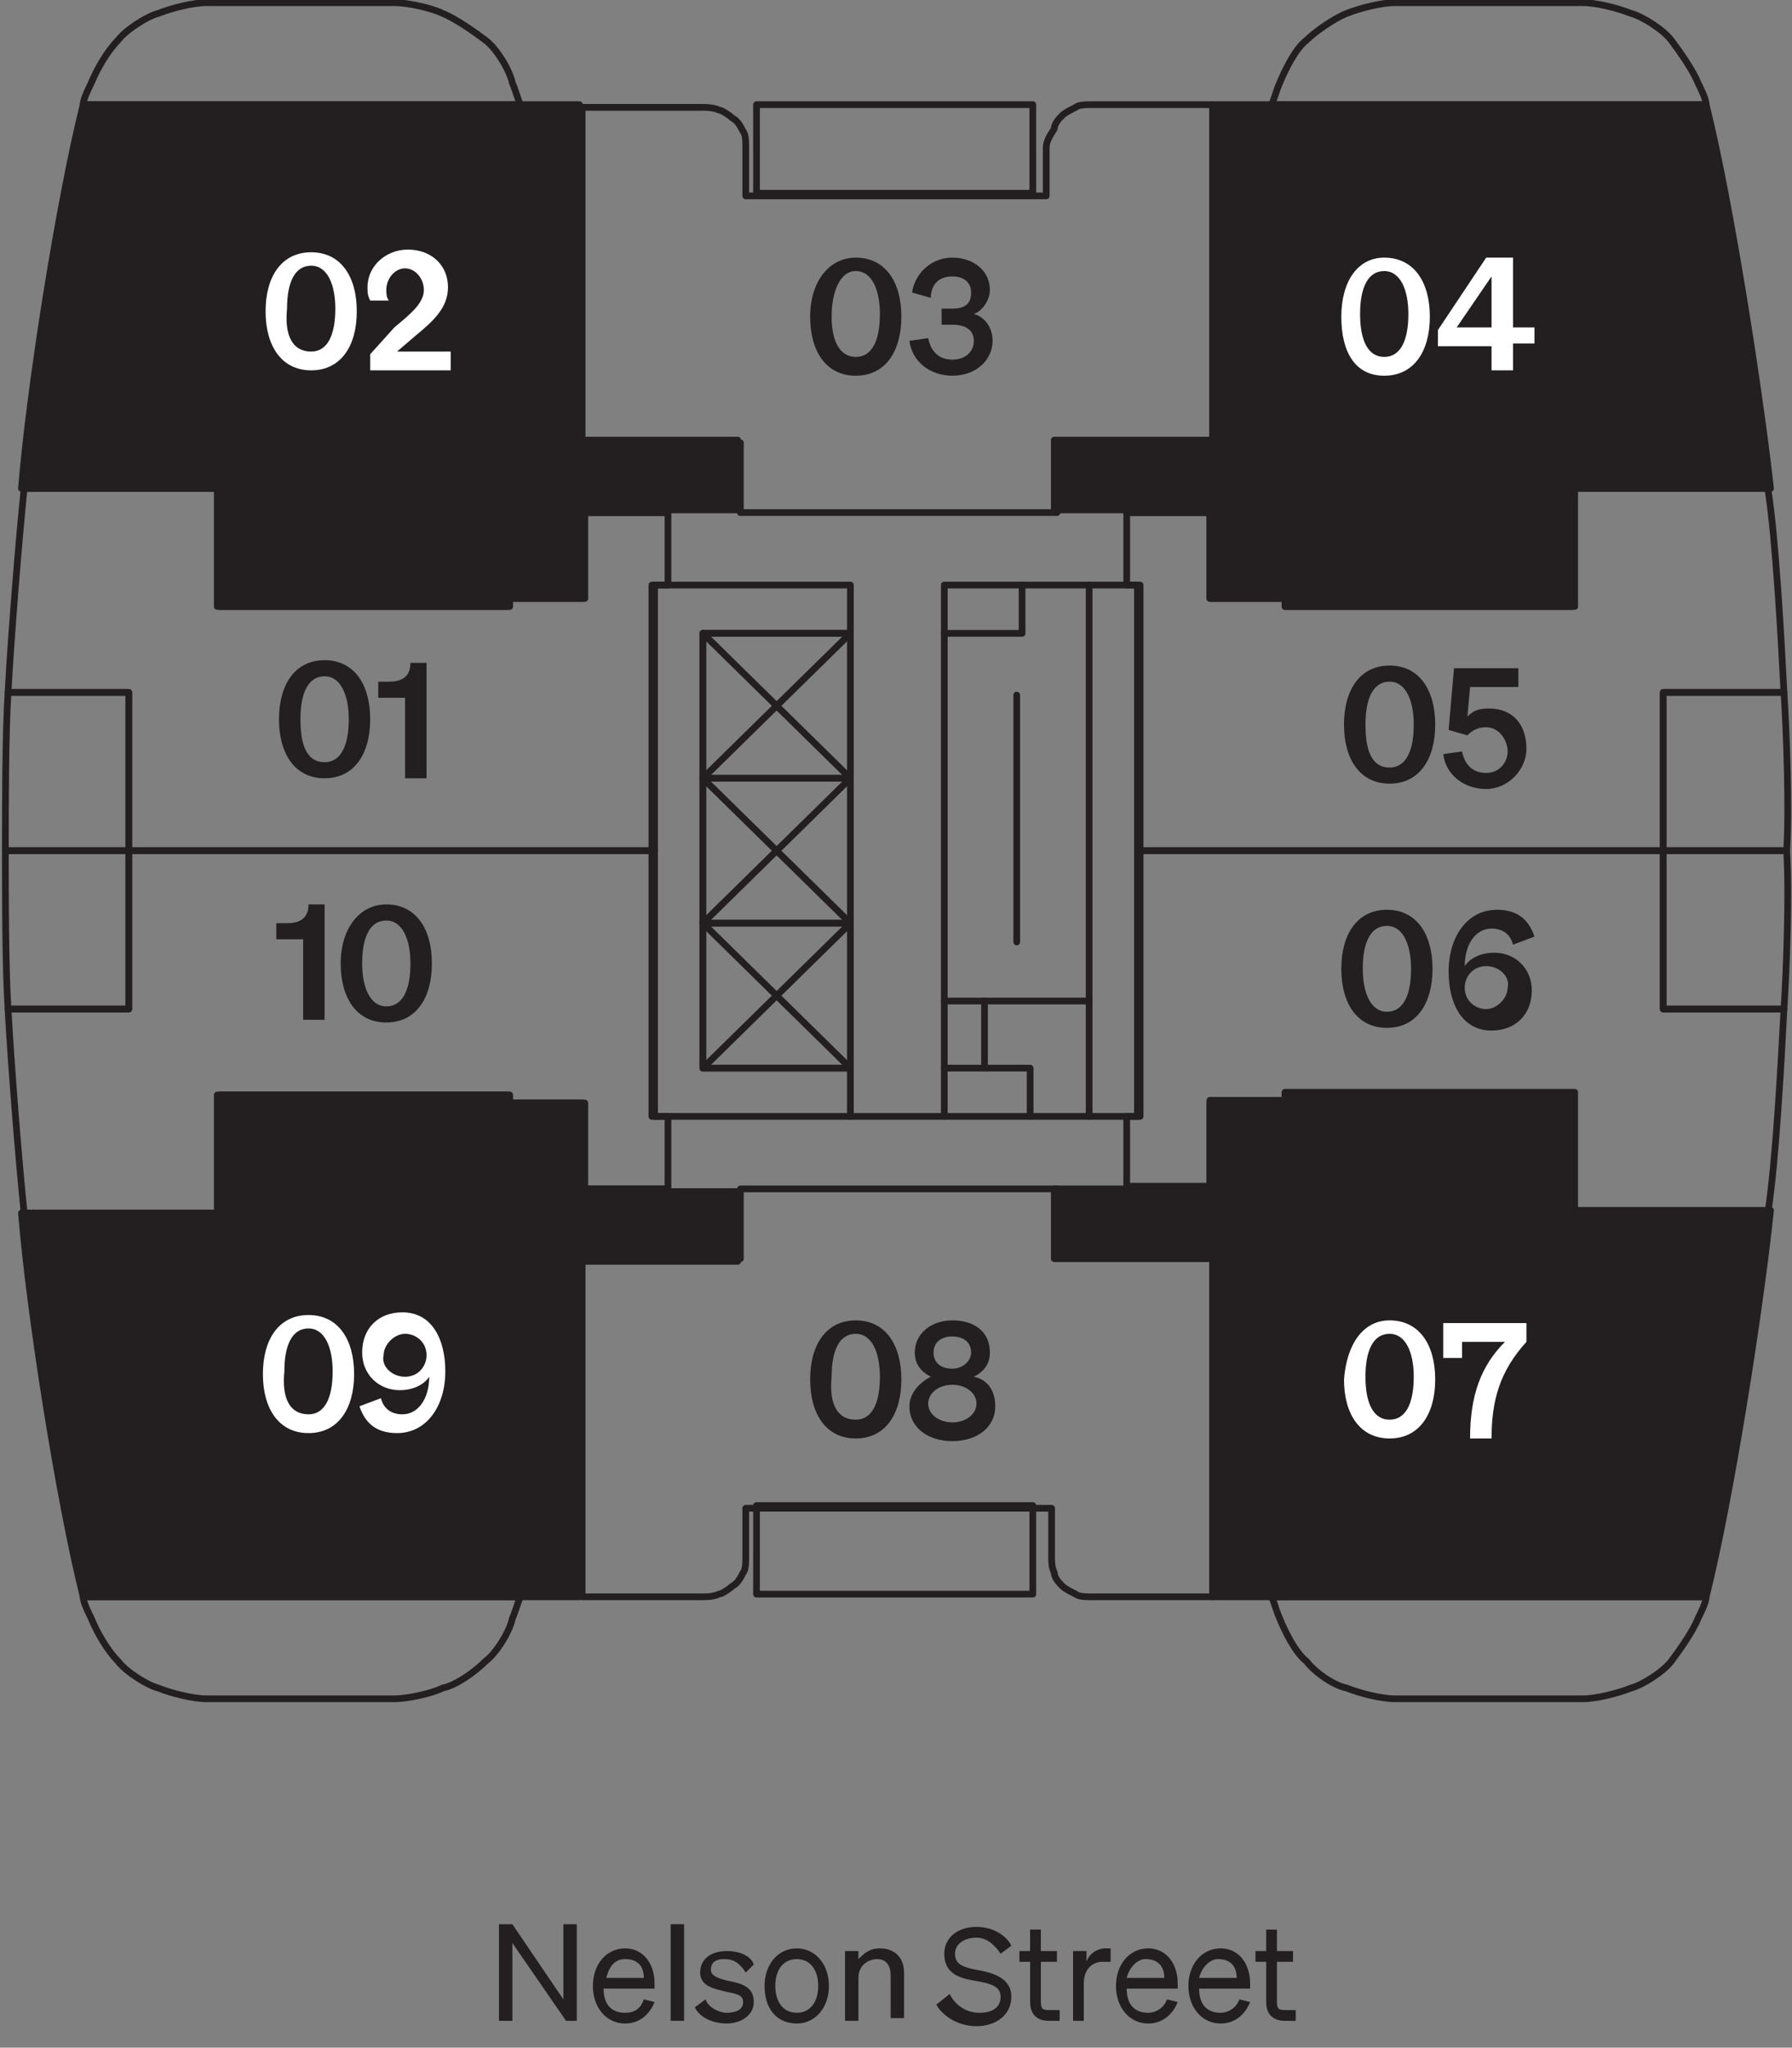 <?xml version="1.0" encoding="UTF-8"?> <!-- Generator: Adobe Illustrator 27.5.0, SVG Export Plug-In . SVG Version: 6.00 Build 0) --> <svg xmlns="http://www.w3.org/2000/svg" xmlns:xlink="http://www.w3.org/1999/xlink" version="1.1" id="Floor_Key" x="0px" y="0px" viewBox="0 0 66.8 76.3" style="enable-background:new 0 0 66.8 76.3;" xml:space="preserve"><rect x="0" y="0" width="66.8" height="76.3" fill="#808080" stroke="none"/> <style type="text/css"> .st0{fill-rule:evenodd;clip-rule:evenodd;fill:#231F20;} .st1{fill:#231F20;} .st2{fill:none;stroke:#231F20;stroke-width:0.25;stroke-linecap:round;stroke-linejoin:round;} .st3{enable-background:new ;} .st4{fill:#FFFFFF;} </style> <g id="HATCH"> <path class="st0" d="M27.5,44.4h-2.7v-0.1h-3.1v-3.2h-2.8v-0.3H8.1v4.4H0.8c0.3,3.7,1.5,10.7,2.3,14.3h18.4V47h5.9L27.5,44.4 L27.5,44.4L27.5,44.4z"></path> </g> <g id="LWPOLYLINE"> <path class="st1" d="M27.5,44.4h-2.7v-0.1h-3.1v-3.2h-2.8v-0.3H8.1v4.4H0.8c0.3,3.7,1.5,10.7,2.3,14.3h18.4V46.9h5.9L27.5,44.4 L27.5,44.4z"></path> </g> <g id="HATCH-2"> <path class="st0" d="M58.7,40.8H47.9v0.3h-2.8v3.2H42v0.1h-2.7V47h5.9v12.5h18.4c0.8-3.6,2-10.6,2.3-14.3h-7.3L58.7,40.8L58.7,40.8 z"></path> </g> <g id="LWPOLYLINE-2"> <path class="st1" d="M58.7,40.8H47.9v0.3h-2.8v3.2H42v0.1h-2.7V47h5.9v12.5h18.4c0.8-3.6,2-10.6,2.3-14.3h-7.3L58.7,40.8L58.7,40.8 z"></path> </g> <g id="HATCH-3"> <path class="st0" d="M21.6,3.9H3.1c-0.9,3.6-2,10.6-2.3,14.3h7.3v4.4h10.8v-0.3h2.8v-3.2h3.1V19h2.7v-2.6h-5.9L21.6,3.9L21.6,3.9 L21.6,3.9z"></path> </g> <g id="LWPOLYLINE-3"> <path class="st1" d="M21.6,3.9H3.1c-0.9,3.6-2,10.6-2.3,14.3h7.3v4.4h10.8v-0.3h2.8v-3.2h3.1V19h2.7v-2.6h-5.9L21.6,3.9L21.6,3.9z"></path> </g> <g id="HATCH-4"> <path class="st0" d="M63.6,3.9H45.2v12.5h-5.9V19H42v0.1h3.1v3.2h2.8v0.3h10.8v-4.4H66C65.6,14.5,64.5,7.5,63.6,3.9L63.6,3.9z"></path> </g> <g id="LWPOLYLINE-4"> <path class="st1" d="M63.6,3.9H45.2v12.5h-5.9V19H42v0.1h3.1v3.2h2.8v0.3h10.8v-4.4H66C65.6,14.6,64.5,7.5,63.6,3.9L63.6,3.9z"></path> </g> <g id="LINE"> <line class="st2" x1="26.2" y1="23.6" x2="31.7" y2="29"></line> </g> <g id="LINE-2"> <line class="st2" x1="26.2" y1="29" x2="31.7" y2="23.6"></line> </g> <g id="LINE-3"> <line class="st2" x1="26.2" y1="29" x2="31.7" y2="34.4"></line> </g> <g id="LINE-4"> <line class="st2" x1="26.2" y1="34.4" x2="31.7" y2="29"></line> </g> <g id="LINE-5"> <line class="st2" x1="26.2" y1="34.4" x2="31.7" y2="39.8"></line> </g> <g id="LINE-6"> <line class="st2" x1="26.2" y1="39.8" x2="31.7" y2="34.4"></line> </g> <g id="LWPOLYLINE-5"> <rect x="28.2" y="3.9" class="st2" width="10.3" height="3.3"></rect> </g> <g id="LWPOLYLINE-6"> <path class="st2" d="M4.8,25.8H0.3c-0.1,1.5-0.1,4.4-0.1,5.9h4.6L4.8,25.8L4.8,25.8z"></path> </g> <g id="LWPOLYLINE-7"> <path class="st2" d="M18.1,1.5c0.4,0.3,0.9,1.1,1,1.6c0.1,0.2,0.2,0.6,0.3,0.8H3.1c0-0.2,0.2-0.6,0.3-0.8c0.2-0.5,0.6-1.2,1-1.6 c0.3-0.4,1.1-0.9,1.5-1c0.5-0.2,1.3-0.4,1.8-0.4h7c0.5,0,1.4,0.2,1.8,0.4C17,0.7,17.7,1.2,18.1,1.5L18.1,1.5z"></path> </g> <g id="LWPOLYLINE-8"> <path class="st2" d="M48.7,1.5c-0.4,0.3-0.8,1.1-1,1.6c-0.1,0.2-0.2,0.6-0.3,0.8h16.2c0-0.2-0.2-0.6-0.3-0.8 c-0.2-0.5-0.7-1.2-1-1.6s-1.1-0.9-1.5-1c-0.5-0.2-1.3-0.4-1.8-0.4h-7c-0.5,0-1.3,0.2-1.8,0.4C49.7,0.7,49,1.2,48.7,1.5z"></path> </g> <g id="LWPOLYLINE-9"> <path class="st2" d="M62,25.8h4.5c0.1,1.5,0.2,4.4,0.1,5.9H62V25.8L62,25.8z"></path> </g> <g id="LWPOLYLINE-10"> <rect x="28.2" y="56.1" class="st2" width="10.3" height="3.3"></rect> </g> <g id="LWPOLYLINE-11"> <path class="st2" d="M4.8,37.6H0.3c-0.1-1.5-0.1-4.4-0.1-5.9h4.6L4.8,37.6L4.8,37.6z"></path> </g> <g id="LWPOLYLINE-12"> <path class="st2" d="M18.1,61.9c0.4-0.3,0.9-1.1,1-1.6c0.1-0.2,0.2-0.6,0.3-0.8H3.1c0,0.2,0.2,0.6,0.3,0.8c0.2,0.5,0.6,1.2,1,1.6 c0.3,0.4,1.1,0.9,1.5,1c0.5,0.2,1.3,0.4,1.8,0.4h7c0.5,0,1.4-0.2,1.8-0.4C17,62.8,17.7,62.3,18.1,61.9L18.1,61.9z"></path> </g> <g id="LWPOLYLINE-13"> <path class="st2" d="M48.7,61.9c-0.4-0.3-0.8-1.1-1-1.6c-0.1-0.2-0.2-0.6-0.3-0.8h16.2c0,0.2-0.2,0.6-0.3,0.8 c-0.2,0.5-0.7,1.2-1,1.6c-0.3,0.4-1.1,0.9-1.5,1c-0.5,0.2-1.3,0.4-1.8,0.4h-7c-0.5,0-1.3-0.2-1.8-0.4C49.7,62.8,49,62.3,48.7,61.9z "></path> </g> <g id="LWPOLYLINE-14"> <path class="st2" d="M62,37.6h4.5c0.1-1.5,0.2-4.4,0.1-5.9H62V37.6L62,37.6z"></path> </g> <g id="LWPOLYLINE-15"> <path class="st2" d="M63.6,3.9H45.2v12.5h-5.9V19H42v0.1h3.1v3.2h2.8v0.3h10.8v-4.4H66C65.6,14.6,64.5,7.5,63.6,3.9L63.6,3.9z"></path> </g> <g id="LWPOLYLINE-16"> <polygon class="st2" points="24.3,21.8 24.3,41.6 31.7,41.6 31.7,39.8 26.2,39.8 26.2,23.6 31.7,23.6 31.7,21.8 "></polygon> </g> <g id="LWPOLYLINE-17"> <path class="st2" d="M4.8,25.8H0.3c0.1-1.9,0.4-5.7,0.6-7.6h7.3v4.4H19v-0.3h2.8v-3.2h3.1v2.7h-0.5v9.9H4.8V25.8L4.8,25.8z"></path> </g> <g id="LWPOLYLINE-18"> <rect x="26.2" y="23.6" class="st2" width="5.5" height="5.4"></rect> </g> <g id="LWPOLYLINE-19"> <rect x="26.2" y="29" class="st2" width="5.5" height="5.4"></rect> </g> <g id="LWPOLYLINE-20"> <rect x="26.2" y="34.4" class="st2" width="5.5" height="5.4"></rect> </g> <g id="LINE-7"> <line class="st2" x1="31.7" y1="41.6" x2="35.2" y2="41.6"></line> </g> <g id="LWPOLYLINE-21"> <path class="st2" d="M62,25.8h4.5c-0.1-1.9-0.3-5.7-0.6-7.6h-7.3v4.4H47.9v-0.3h-2.8v-3.2H42v2.7h0.5v9.9H62V25.8L62,25.8z"></path> </g> <g id="LINE-8"> <line class="st2" x1="37.9" y1="25.9" x2="37.9" y2="35.1"></line> </g> <g id="LINE-9"> <line class="st2" x1="38.1" y1="21.8" x2="40.6" y2="21.8"></line> </g> <g id="LINE-10"> <line class="st2" x1="38.4" y1="41.6" x2="40.6" y2="41.6"></line> </g> <g id="LWPOLYLINE-22"> <rect x="35.2" y="21.8" class="st2" width="2.9" height="1.8"></rect> </g> <g id="LWPOLYLINE-23"> <rect x="35.2" y="39.8" class="st2" width="3.2" height="1.8"></rect> </g> <g id="LINE-11"> <line class="st2" x1="35.2" y1="37.3" x2="40.6" y2="37.3"></line> </g> <g id="LWPOLYLINE-24"> <rect x="40.6" y="21.8" class="st2" width="1.8" height="19.8"></rect> </g> <g id="LINE-12"> <line class="st2" x1="35.2" y1="39.8" x2="35.2" y2="23.6"></line> </g> <g id="LINE-13"> <line class="st2" x1="36.7" y1="39.8" x2="36.7" y2="37.3"></line> </g> <g id="LWPOLYLINE-25"> <path class="st2" d="M45.2,3.9h-4.5c-0.2,0-0.5,0-0.6,0.1c-0.2,0.1-0.4,0.2-0.5,0.3c-0.1,0.1-0.3,0.3-0.3,0.5 C39.1,5.1,39,5.3,39,5.5v1.8H27.8V5.5c0-0.2,0-0.5-0.1-0.6c-0.1-0.2-0.2-0.4-0.4-0.5c-0.1-0.1-0.4-0.3-0.5-0.3 C26.6,4,26.3,4,26.2,4h-4.5v12.5h5.9v2.6h11.8v-2.6h5.9L45.2,3.9L45.2,3.9z"></path> </g> <g id="LWPOLYLINE-26"> <path class="st2" d="M21.6,3.9H3.1c-0.9,3.6-2,10.6-2.3,14.3h7.3v4.4h10.8v-0.3h2.8v-3.2h3.1V19h2.7v-2.6h-5.9L21.6,3.9L21.6,3.9z"></path> </g> <g id="LWPOLYLINE-27"> <path class="st2" d="M63.6,59.5H45.2V46.9h-5.9v-2.6H42v-0.1h3.1V41h2.8v-0.3h10.8v4.4H66C65.6,48.9,64.5,55.9,63.6,59.5L63.6,59.5 z"></path> </g> <g id="LWPOLYLINE-28"> <path class="st2" d="M4.8,37.6H0.3c0.1,1.9,0.4,5.7,0.6,7.6h7.3v-4.4H19v0.3h2.8v3.2h3.1v-2.7h-0.5v-9.9H4.8V37.6L4.8,37.6z"></path> </g> <g id="LWPOLYLINE-29"> <path class="st2" d="M62,37.6h4.5c-0.1,1.9-0.3,5.7-0.6,7.6h-7.3v-4.4H47.9v0.3h-2.8v3.2H42v-2.7h0.5v-9.9H62V37.6L62,37.6z"></path> </g> <g id="LWPOLYLINE-30"> <path class="st2" d="M45.2,59.5h-4.5c-0.2,0-0.5,0-0.6-0.1c-0.2-0.1-0.4-0.2-0.5-0.3s-0.3-0.3-0.3-0.5c-0.1-0.2-0.1-0.4-0.1-0.6 v-1.8H27.8V58c0,0.2,0,0.5-0.1,0.6c-0.1,0.2-0.2,0.4-0.4,0.5c-0.1,0.1-0.4,0.3-0.5,0.3c-0.2,0.1-0.5,0.1-0.6,0.1h-4.5V46.9h5.9 v-2.6h11.8v2.6h5.9L45.2,59.5L45.2,59.5z"></path> </g> <g id="LWPOLYLINE-31"> <path class="st2" d="M21.6,59.5H3.1c-0.9-3.6-2-10.6-2.3-14.3h7.3v-4.4h10.8v0.3h2.8v3.2h3.1v0.1h2.7V47h-5.9L21.6,59.5L21.6,59.5z "></path> </g> <g class="st3"> <path class="st1" d="M21.5,75.3h-0.4l-2-2.9v2.9h-0.5v-3.6h0.5l1.9,2.8v-2.8h0.5V75.3z"></path> <path class="st1" d="M22.1,74c0-0.8,0.5-1.4,1.2-1.4c0.7,0,1.1,0.6,1.1,1.3v0.2h-1.9c0,0.6,0.3,0.9,0.8,0.9c0.4,0,0.6-0.2,0.7-0.5 l0.4,0.1c-0.2,0.5-0.6,0.8-1.1,0.8C22.6,75.4,22.1,74.8,22.1,74z M22.6,73.7H24c0-0.4-0.2-0.7-0.7-0.7C22.9,73,22.7,73.3,22.6,73.7 z"></path> <path class="st1" d="M25.5,75.3H25v-3.6h0.5V75.3z"></path> <path class="st1" d="M26.3,74.5c0.1,0.3,0.5,0.5,0.8,0.5c0.3,0,0.6-0.1,0.6-0.4c0-0.3-0.3-0.3-0.7-0.4c-0.4-0.1-0.9-0.2-0.9-0.7 c0-0.5,0.4-0.8,1-0.8c0.5,0,0.9,0.2,1,0.5l-0.3,0.3C27.6,73.2,27.4,73,27,73c-0.3,0-0.5,0.1-0.5,0.4c0,0.2,0.2,0.3,0.6,0.4 c0.5,0.1,1,0.2,1,0.8c0,0.5-0.5,0.8-1,0.8c-0.5,0-1-0.2-1.2-0.6L26.3,74.5z"></path> <path class="st1" d="M29.7,75.4c-0.7,0-1.2-0.5-1.2-1.4c0-0.8,0.5-1.4,1.2-1.4c0.7,0,1.2,0.6,1.2,1.4 C30.9,74.8,30.4,75.4,29.7,75.4z M29.7,75c0.5,0,0.8-0.4,0.8-1c0-0.6-0.3-1-0.8-1c-0.5,0-0.8,0.4-0.8,1C28.9,74.6,29.2,75,29.7,75z "></path> <path class="st1" d="M31.5,72.7h0.5V73c0.2-0.2,0.4-0.4,0.8-0.4c0.6,0,0.9,0.4,0.9,0.9v1.7h-0.5v-1.6c0-0.4-0.2-0.6-0.5-0.6 c-0.3,0-0.7,0.2-0.7,0.7v1.6h-0.5V72.7z"></path> </g> <g class="st3"> <path class="st1" d="M35.4,74.3c0.2,0.4,0.6,0.7,1.1,0.7c0.5,0,0.8-0.2,0.8-0.6c0-0.4-0.4-0.5-1-0.6c-0.6-0.1-1.1-0.3-1.1-1 c0-0.6,0.5-1,1.2-1c0.6,0,1.1,0.3,1.3,0.7l-0.4,0.3c-0.2-0.3-0.5-0.6-0.9-0.6c-0.4,0-0.8,0.2-0.8,0.6c0,0.4,0.3,0.5,0.8,0.6 c0.6,0.1,1.3,0.3,1.3,1c0,0.7-0.6,1.1-1.3,1.1c-0.6,0-1.2-0.3-1.5-0.8L35.4,74.3z"></path> </g> <g class="st3"> <path class="st1" d="M38.4,73.1H38v-0.4h0.4v-0.8h0.4v0.8h0.6v0.4h-0.6v1.5c0,0.3,0.1,0.3,0.4,0.3c0.1,0,0.2,0,0.3,0v0.4 c-0.1,0-0.2,0-0.4,0c-0.4,0-0.7-0.2-0.7-0.7V73.1z"></path> </g> <g class="st3"> <path class="st1" d="M41.3,73.1c-0.1,0-0.1,0-0.2,0c-0.4,0-0.7,0.3-0.7,0.8v1.4H40v-2.6h0.5v0.4c0.1-0.3,0.4-0.5,0.7-0.5 c0.1,0,0.1,0,0.2,0V73.1z"></path> </g> <g class="st3"> <path class="st1" d="M41.6,74c0-0.8,0.5-1.4,1.2-1.4c0.7,0,1.1,0.6,1.1,1.3v0.2H42c0,0.6,0.3,0.9,0.8,0.9c0.3,0,0.6-0.2,0.7-0.5 l0.4,0.1c-0.2,0.5-0.6,0.8-1.1,0.8C42.1,75.4,41.6,74.8,41.6,74z M42,73.7h1.4c0-0.4-0.2-0.7-0.7-0.7C42.4,73,42.1,73.3,42,73.7z"></path> <path class="st1" d="M44.3,74c0-0.8,0.5-1.4,1.2-1.4c0.7,0,1.1,0.6,1.1,1.3v0.2h-1.9c0,0.6,0.3,0.9,0.8,0.9c0.3,0,0.6-0.2,0.7-0.5 l0.4,0.1c-0.2,0.5-0.6,0.8-1.1,0.8C44.8,75.4,44.3,74.8,44.3,74z M44.7,73.7h1.4c0-0.4-0.2-0.7-0.7-0.7 C45.1,73,44.8,73.3,44.7,73.7z"></path> <path class="st1" d="M47.2,73.1h-0.4v-0.4h0.4v-0.8h0.4v0.8h0.6v0.4h-0.6v1.5c0,0.3,0.1,0.3,0.4,0.3c0.1,0,0.2,0,0.3,0v0.4 c-0.1,0-0.2,0-0.4,0c-0.4,0-0.7-0.2-0.7-0.7V73.1z"></path> </g> <g class="st3"> <path class="st1" d="M12.1,24.6c1.1,0,1.7,0.9,1.7,2.2c0,1.3-0.6,2.2-1.7,2.2s-1.7-0.9-1.7-2.2C10.4,25.5,11,24.6,12.1,24.6z M12.1,28.4c0.6,0,0.9-0.6,0.9-1.6c0-0.9-0.3-1.6-0.9-1.6s-0.9,0.6-0.9,1.6C11.2,27.7,11.4,28.4,12.1,28.4z"></path> </g> <g class="st3"> <path class="st1" d="M15.9,24.7V29h-0.8v-3h-1v-0.6l0.4,0c0.5,0,0.8-0.2,0.8-0.7H15.9z"></path> </g> <g class="st3"> <path class="st4" d="M11.6,9.4c1.1,0,1.7,0.9,1.7,2.2c0,1.3-0.6,2.2-1.7,2.2s-1.7-0.9-1.7-2.2C9.9,10.3,10.5,9.4,11.6,9.4z M11.6,13.1c0.6,0,0.9-0.6,0.9-1.6c0-0.9-0.3-1.6-0.9-1.6s-0.9,0.6-0.9,1.6C10.6,12.5,10.9,13.1,11.6,13.1z"></path> </g> <g class="st3"> <path class="st4" d="M14.7,12.2c0.6-0.5,1.1-0.9,1.1-1.4c0-0.4-0.3-0.8-0.7-0.8c-0.4,0-0.7,0.4-0.7,0.8c0,0.1,0,0.3,0.1,0.4h-0.7 c-0.1-0.2-0.1-0.3-0.1-0.5c0-0.8,0.7-1.4,1.5-1.4c0.9,0,1.5,0.6,1.5,1.4c0,0.8-0.6,1.3-1.2,1.8l-0.7,0.6h2v0.7h-3v-0.6L14.7,12.2z"></path> </g> <g class="st3"> <path class="st1" d="M31.9,9.6c1.1,0,1.7,0.9,1.7,2.2c0,1.3-0.6,2.2-1.7,2.2s-1.7-0.9-1.7-2.2C30.2,10.5,30.9,9.6,31.9,9.6z M31.9,13.3c0.6,0,0.9-0.6,0.9-1.6c0-0.9-0.3-1.6-0.9-1.6S31,10.9,31,11.8C31,12.7,31.3,13.3,31.9,13.3z"></path> </g> <g class="st3"> <path class="st1" d="M33.9,12.7l0.7-0.1c0.1,0.5,0.4,0.8,0.9,0.8c0.5,0,0.8-0.3,0.8-0.7c0-0.4-0.3-0.6-0.8-0.6h-0.4v-0.6h0.4 c0.5,0,0.7-0.2,0.7-0.6c0-0.4-0.3-0.6-0.7-0.6c-0.5,0-0.8,0.3-0.8,0.8L34,10.9c0.1-0.7,0.7-1.3,1.5-1.3s1.4,0.5,1.4,1.2 c0,0.4-0.3,0.8-0.6,0.9c0.4,0.1,0.7,0.5,0.7,1c0,0.7-0.6,1.3-1.5,1.3C34.7,14,34,13.5,33.9,12.7z"></path> </g> <g class="st3"> <path class="st4" d="M51.6,9.6c1.1,0,1.7,0.9,1.7,2.2c0,1.3-0.6,2.2-1.7,2.2S50,13.1,50,11.8C50,10.5,50.6,9.6,51.6,9.6z M51.6,13.3c0.6,0,0.9-0.6,0.9-1.6c0-0.9-0.3-1.6-0.9-1.6s-0.9,0.6-0.9,1.6C50.7,12.7,51,13.3,51.6,13.3z"></path> <path class="st4" d="M55.6,13.9v-1h-2v-0.6l1.8-2.7h1v2.6h0.8v0.6h-0.8v1H55.6z M55.6,12.2v-1.9l-1.3,1.9H55.6z"></path> </g> <g class="st3"> <path class="st4" d="M51.8,49.2c1.1,0,1.7,0.9,1.7,2.2c0,1.3-0.6,2.2-1.7,2.2s-1.7-0.9-1.7-2.2C50.2,50.1,50.8,49.2,51.8,49.2z M51.8,52.9c0.6,0,0.9-0.6,0.9-1.6c0-0.9-0.3-1.6-0.9-1.6s-0.9,0.6-0.9,1.6C50.9,52.3,51.2,52.9,51.8,52.9z"></path> <path class="st4" d="M54.5,49.9v0.7h-0.7v-1.3h3.1v0.7c-1,1.1-1.3,2.2-1.3,3.6h-0.8c0-1.6,0.4-2.7,1.3-3.6H54.5z"></path> </g> <g class="st3"> <path class="st1" d="M31.9,49.2c1.1,0,1.7,0.9,1.7,2.2c0,1.3-0.6,2.2-1.7,2.2s-1.7-0.9-1.7-2.2C30.2,50.1,30.8,49.2,31.9,49.2z M31.9,52.9c0.6,0,0.9-0.6,0.9-1.6c0-0.9-0.3-1.6-0.9-1.6s-0.9,0.6-0.9,1.6C30.9,52.3,31.2,52.9,31.9,52.9z"></path> </g> <g class="st3"> <path class="st1" d="M36.9,50.4c0,0.4-0.2,0.7-0.6,0.9c0.5,0.1,0.8,0.5,0.8,1.1c0,0.8-0.7,1.3-1.6,1.3c-0.9,0-1.6-0.5-1.6-1.3 c0-0.5,0.4-0.9,0.8-1.1c-0.4-0.2-0.6-0.5-0.6-0.9c0-0.7,0.6-1.2,1.4-1.2C36.3,49.2,36.9,49.6,36.9,50.4z M34.6,52.3 c0,0.4,0.4,0.7,0.9,0.7c0.5,0,0.9-0.3,0.9-0.7c0-0.4-0.4-0.7-0.9-0.7C35,51.6,34.6,51.9,34.6,52.3z M36.2,50.4 c0-0.4-0.3-0.6-0.7-0.6c-0.4,0-0.7,0.2-0.7,0.6c0,0.4,0.3,0.6,0.7,0.6C35.9,51,36.2,50.7,36.2,50.4z"></path> </g> <g class="st3"> <path class="st1" d="M12.1,33.7v4.3h-0.8v-3h-1v-0.6l0.4,0c0.5,0,0.8-0.2,0.8-0.7H12.1z"></path> <path class="st1" d="M14.4,33.7c1.1,0,1.7,0.9,1.7,2.2c0,1.3-0.6,2.2-1.7,2.2s-1.7-0.9-1.7-2.2C12.7,34.6,13.4,33.7,14.4,33.7z M14.4,37.5c0.6,0,0.9-0.6,0.9-1.6c0-0.9-0.3-1.6-0.9-1.6s-0.9,0.6-0.9,1.6C13.5,36.8,13.8,37.5,14.4,37.5z"></path> </g> <g class="st3"> <path class="st4" d="M11.5,49c1.1,0,1.7,0.9,1.7,2.2c0,1.3-0.6,2.2-1.7,2.2s-1.7-0.9-1.7-2.2C9.8,49.9,10.4,49,11.5,49z M11.5,52.7 c0.6,0,0.9-0.6,0.9-1.6c0-0.9-0.3-1.6-0.9-1.6s-0.9,0.6-0.9,1.6C10.5,52.1,10.8,52.7,11.5,52.7z"></path> <path class="st4" d="M14.2,52.1c0.1,0.4,0.4,0.6,0.8,0.6c0.6,0,1-0.6,1-1.4c-0.2,0.3-0.6,0.5-1.1,0.5c-0.8,0-1.4-0.6-1.4-1.4 c0-0.9,0.6-1.5,1.5-1.5c1.1,0,1.6,1,1.6,2.2c0,1.3-0.7,2.3-1.8,2.3c-0.8,0-1.2-0.4-1.4-1L14.2,52.1z M15.1,51.3 c0.5,0,0.8-0.4,0.8-0.8c0-0.5-0.4-0.8-0.8-0.8s-0.8,0.4-0.8,0.8C14.2,50.9,14.6,51.3,15.1,51.3z"></path> </g> <g class="st3"> <path class="st1" d="M51.8,24.8c1.1,0,1.7,0.9,1.7,2.2c0,1.3-0.6,2.2-1.7,2.2s-1.7-0.9-1.7-2.2C50.1,25.7,50.7,24.8,51.8,24.8z M51.8,28.6c0.6,0,0.9-0.6,0.9-1.6c0-0.9-0.3-1.6-0.9-1.6s-0.9,0.6-0.9,1.6C50.9,27.9,51.1,28.6,51.8,28.6z"></path> </g> <g class="st3"> <path class="st1" d="M54,27.2l0.2-2.3h2.4v0.7h-1.8l-0.1,1.1c0.2-0.2,0.4-0.3,0.8-0.3c0.9,0,1.4,0.6,1.4,1.5c0,0.8-0.7,1.5-1.5,1.5 c-0.8,0-1.5-0.5-1.6-1.3l0.7-0.1c0.1,0.5,0.4,0.8,0.9,0.8c0.5,0,0.8-0.4,0.8-0.8s-0.3-0.9-0.8-0.9c-0.3,0-0.5,0.1-0.7,0.3L54,27.2z "></path> </g> <g class="st3"> <path class="st1" d="M51.7,33.9c1.1,0,1.7,0.9,1.7,2.2c0,1.3-0.6,2.2-1.7,2.2S50,37.4,50,36.1C50,34.8,50.6,33.9,51.7,33.9z M51.7,37.7c0.6,0,0.9-0.6,0.9-1.6c0-0.9-0.3-1.6-0.9-1.6s-0.9,0.6-0.9,1.6C50.8,37,51.1,37.7,51.7,37.7z"></path> <path class="st1" d="M56.4,35.2c-0.1-0.4-0.4-0.6-0.8-0.6c-0.6,0-1,0.6-1,1.4c0.2-0.3,0.6-0.5,1.1-0.5c0.8,0,1.4,0.6,1.4,1.4 c0,0.9-0.6,1.5-1.5,1.5c-1.1,0-1.6-1-1.6-2.2c0-1.3,0.7-2.3,1.8-2.3c0.8,0,1.2,0.4,1.4,1L56.4,35.2z M55.4,36 c-0.5,0-0.8,0.4-0.8,0.8c0,0.5,0.4,0.8,0.8,0.8s0.8-0.4,0.8-0.8C56.3,36.4,55.9,36,55.4,36z"></path> </g> </svg> 